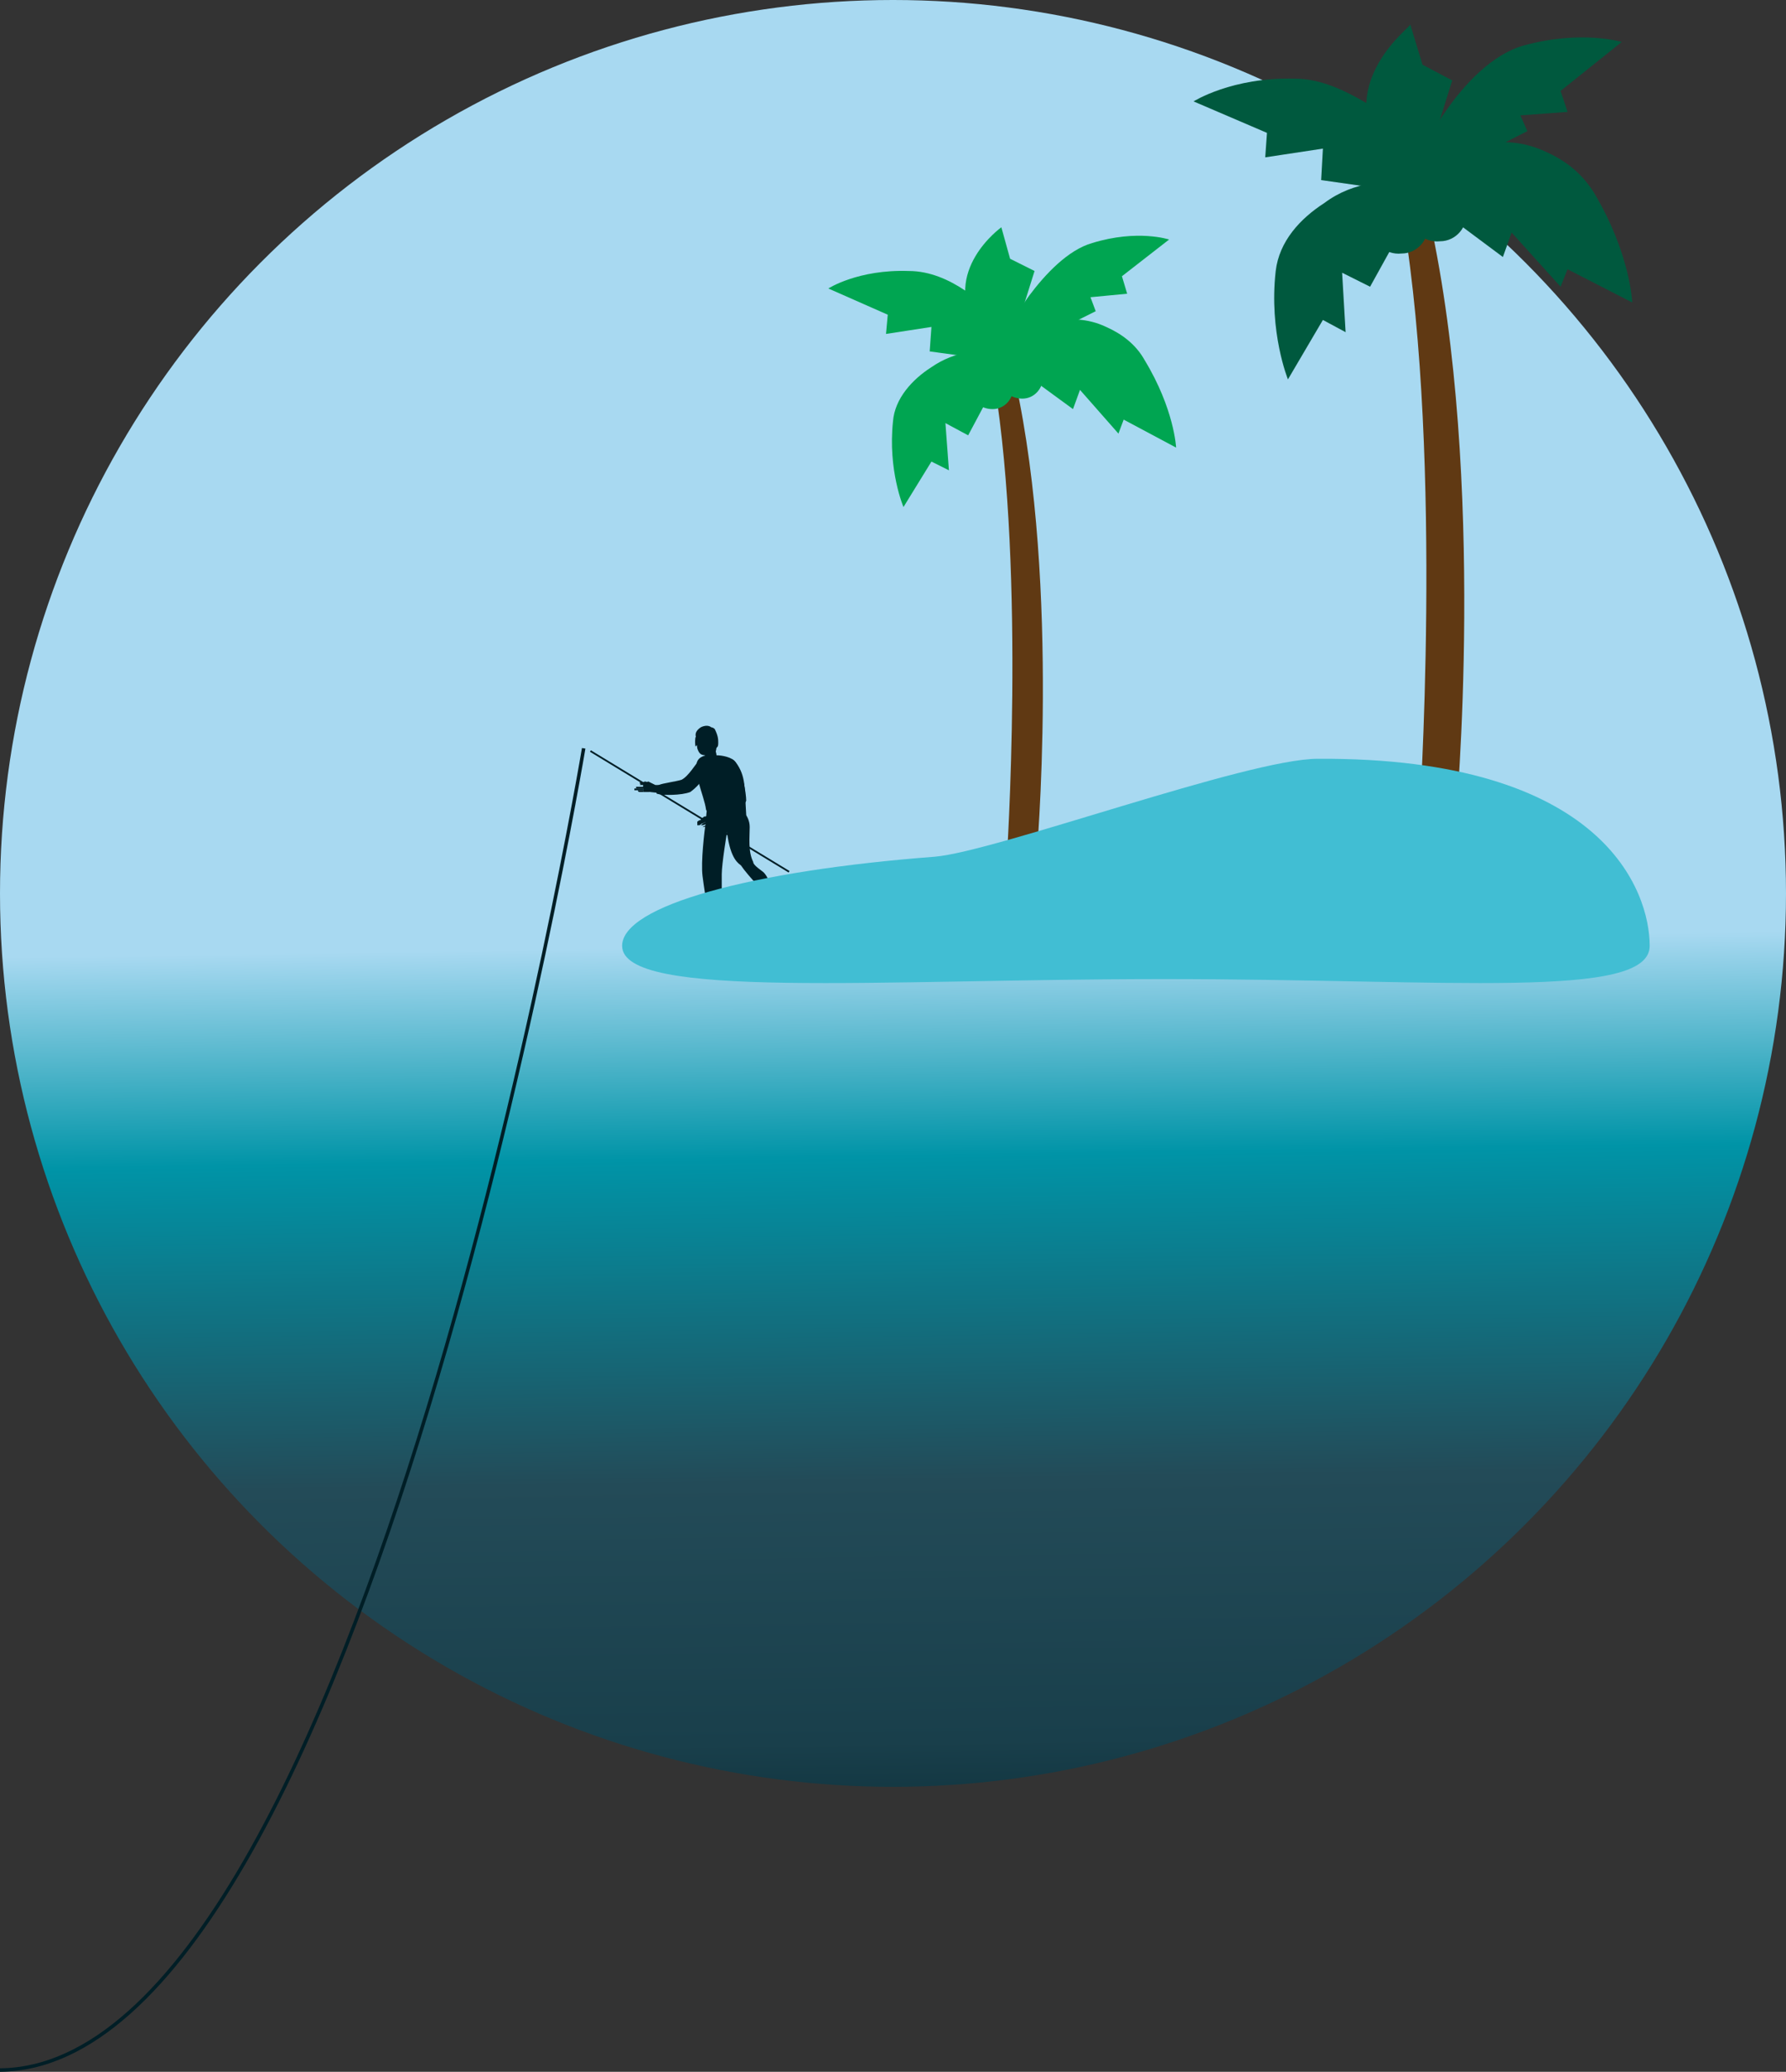 <?xml version="1.0" encoding="UTF-8"?><svg id="Layer_1" xmlns="http://www.w3.org/2000/svg" xmlns:xlink="http://www.w3.org/1999/xlink" viewBox="0 0 102.2 118.5"><rect x="0" y="0" width="102.2" height="118.5" fill="#333333" stroke="none"/><defs><style>.cls-1{fill:url(#linear-gradient);}.cls-1,.cls-2,.cls-3,.cls-4,.cls-5,.cls-6,.cls-7,.cls-8{stroke-width:0px;}.cls-2{fill:#603913;}.cls-3{fill:#fff;isolation:isolate;opacity:.3;}.cls-4{fill:#001e26;}.cls-5,.cls-9{fill:none;}.cls-6{fill:#00a551;}.cls-10{clip-path:url(#clippath);}.cls-7{fill:#41bed3;}.cls-8{fill:#00593e;}.cls-9{stroke:#001e26;stroke-miterlimit:10;stroke-width:.2px;}</style><clipPath id="clippath"><rect class="cls-5" x="112.8" y="-373.6" width="801.6" height="233"/></clipPath><linearGradient id="linear-gradient" x1="52.14" y1="-17.54" x2="51.09" y2="53.76" gradientTransform="translate(0 104.2) scale(1 -1)" gradientUnits="userSpaceOnUse"><stop offset=".13" stop-color="#001e26"/><stop offset=".31" stop-color="#193f4b"/><stop offset=".52" stop-color="#234b58"/><stop offset=".78" stop-color="#0094a7"/><stop offset=".95" stop-color="#a8d9f1"/></linearGradient></defs><g id="Bg_0"><g class="cls-10"><path class="cls-7" d="M549.1,33.2c-.8-.2-7-1-9.2-1-2.9.1-5.9.1-8.9.6-3.2.5-5.5,1.4-8.7,1.4-4.2,0-6.9-3.6-10.3-5.1-5.6-2.4-10-1-16.6-.7-2.3.1-6.1-1.1-11.1-3.5-1.1-.5-2.9-.6-4.3-.8-3-.3-5.7.1-9,.6-2.6.4-7.2,2-9.7,1.6-5.6-.8-14-4.6-15.6-5.2-3.3-1.3-5.2-2.7-9-2.3-4.4.4-8.3.3-13.1,1.8-5,1.5-5.6,3.6-10.7,5.1-5.3,1.6-14.2-1.1-21.2-.5-3.6.3-7.4.9-10.2,1-2.9.1-5.6.8-8.5.7,1.6-1.6,4.1-3.3,5.9-4.9q.1-.1.2-.2c1.6-.9,3.4-1.8,4.2-2.2,2.1-1.1,4.2-1.6,6.5-2.3,2.2-.7,11.6-1.7,12.7-2,2.9-.6,5.6-3.3,7.8-5.5,4.8-4.8,6.6-2.7,9.7-3.6,2.2-.6,5.2-1.8,7.4-2.5,1.6-.6,2.2-1.3,3.3-2.7,4.4-6,8.4-9.8,13-16.1,2.2-3,10.6-10.4,13.7-13.3,4.6-4.3,8.5-12.5,12.6-18.5,5.7-8.4,9.5-13.3,10.5-14.8,1.4-2.1,2.6-5,4.3-6.8,3.1-3.2,10.4-10.1,14.3-14.6,1.6-1.9-.4-1.9-.6-1.6-3.7,4-13.6,13.5-13.9,12.5-.5-1.6,1.6-6.3,3.1-8.1,4.1-5,18.4-14.3,23.5-17.5,4.5-2.9,11.2-5.8,15.8-8.1,5-2.5,10.9-5,14.5-9.7-.2-.4-.6-.9-1-1-6.3,6.4-13.5,9-21.6,12.9-8.2,3.9-17.4,10.1-21.8,13.3-3.9,2.9-8.4,5.7-11.7,9.4-3.2,3.6-3.4,7.3-4.2,11.5-1.6,8.1-10.3,17.4-13.7,22.6-2.5,3.8-6,10.5-9.6,14.8-2.4,3.2-7,6.2-11.3,10.2s-15.9,18.6-18.1,21.1c-1.8,2-3.6,2.2-6.7,3.4-2.4.9-4.9.7-7.3,1.3-2.9.8-4.5,2.3-6.8,4.6-4.8,4.8-8.8,4.6-13.7,5.2-2.7.3-5.7.8-8.5,1.7,3.1-2.7,8.1-4.2,11.5-6.5,4.2-2.9,7.9-6.5,10.5-10.8,1.3-2.2,2.6-4.2,3.7-6.6,1.5-3.2,3.1-5.1,4.9-7.1,4.4-5.3,5.4-10.2,6.3-16.9.6-4.7,1.2-8.3,1.3-12.9,0-2,.7-4.2,1.5-6,1.1-2.6.8-5.7-.3-7.9-1.4-2.8-1.5-4-2-7.2-.8-5.3-1.5-10.4-1-16,.4-4.7,1.6-19.3,3.5-23.4,2-4.4,6.9-9.3,8.9-12.4,1.5-2.3,1.4-6.5,1.6-10.2.4-6.4,5.6-12.5,7.5-15.3,2.5-3.8,11.7-15.5,15.2-18.4,3.3-2.7,8.2-4.1,9.6-6.5,0-.4-.3-1.1-.5-1.3-2,1.3-2.8,2.4-4.5,3.2-1.2.6-3.7,2.7-4.4.5-.3-1,1.4-10.3,2.2-12.4.2-.4-1.1-1-1.6-1.1-1.6,3.7-2.5,10.2-2.5,12.6,0,6-7.5,12.2-11.3,17-2.1,2.6-11.7,15-11.8,19.2-.1,3.7-.5,6.3-1.1,10.1-.6,3.5-7.7,10.2-9.8,14-1.9,3.4-2,6.8-2.3,10.4-.8,7.4-2,14.9-1.6,22.2.2,4.1.6,8.3,1.6,12.1.9,3.4,3.3,6.2,1.3,10.7-.6,1.3-1.5,3.4-1.8,5.3-.8,5.8,0,13.4-2,18.6-1.5,4-1.8,6.3-4.9,9.5-3,3.1-4.2,6.4-6.1,10.1-4.2,8.3-12.5,14.2-20.5,17.9-2.3,1.1-3.7,1.4-5.6,3.2-2.1,2.1-4.6,4.4-6.8,6.4-5.4,4.9-8.9,7.8-14.6,10.7-3.6,1.9-10,8.1-15.7,9.9,1-2.2,4.8-10.8,3.9-14-.4-1.4-.8-2.6-1-4.1-.3-2.4-.7-5.2.2-7.7,1.3-3.6,2-8.1,3.3-11.3,1.2-3,3.9-6.6,5.8-9.3,1-1.4,3.9-5.7,5.8-9.6,1.6-3.4,6.5-18.7,5.6-22.9-.7-3.2-.9-2.9-.4-5.9.2-1,.4-5.3.6-6.5.5-2.5,2.2-14.8,3.2-17,2.1-4.3,4.9-8,9.6-13.3,4.2-4.8,7.2-8.8,10.6-14.3,3.9-6.4,7.3-16.3,7.4-19.8,0-1.8.7-3.5,1.6-5.1,1-1.6,2.5-3.2,3.7-4.7,1.1-1.4,2.7-3,3.2-4.8.4-1.6-.1-3.2-.3-4.7-.7-5,.2-8.1,2.4-10.4,2.2-2.2,7.3-3.9,10-5.2,3.4-1.5,6.6-3.4,9.1-6.4,2.9-3.3,3.2-6.9,3.4-10.8.5-7.2,2.8-14,5.2-21.1-.4-1-1.9,0-2.6.6-1,1-1.9,5.2-2.7,8.9-.8,3.6-1.5,7.1-1.8,10.7-.3,3.6-.7,7.7-3.9,10.3-2.9,2.4-4.7,3-7.9,4.9-2.9,1.7-6.8,2.9-9.6,4.7-2.5,1.6-4.3,4.6-4.7,7.5-.5,3.2.2,6.8,0,9.7-.3,2.8-4.9,6.6-6.6,9-2.4,3.2-1.4,5.3-2,8.5-.8,4.3-4.6,17.7-15.7,30-1.5,1.6-2.9,3.2-4.3,4.9-2.5,2.8-4.2,5.3-6,8.5-3.1,5.2-3.9,12.9-4.4,18.5-.3,3.2-1.2,5.5-2,8.7-.5,2.2.6,4.7.6,6.8s-.5,3.9-.9,5.9c-.9,4.4-2.2,9-3.9,13.3-1.1,2.7-8.1,13.6-9.7,13.4-2.4-.2-1.5-8.4-.8-10.3,1.8-5.7,2.9-9.6,4.2-14.7.8-3.2,1.1-4.5-.7-6.8-1.3-1.6-3.3-3-3.6-5.3-.2-2.2,0-4.1-.1-7.1-.1-5.7-.4-11.4.1-17.2.2-2.3.5-4.3,0-6.3-.6-2.5-1.3-4.3-1.3-7.1,0-5.7,2-16.1,3.2-18.4,1.3-2.6,2.9-5.1,5-7.8,3.3-4.3,4.1-7.8,5.3-12.5.5-2,1.2-4.4,1.5-6.3.4-2.1,1.4-3.2,2.5-5,1.4-2.1,1.9-3.1,1.8-5.4-.1-1.7-.3-3.5-.3-5.2,0-4.6,2.7-8.9,4-13.2,1.8-5.7,2.9-9.1,3.4-14.1.2-2.2.4-4.7.3-6.8-.2-2.3-.7-4.5-1.1-6.7-.3-2.1-1-6-1-8.2,0-2.9,3.4-7.5,4-8.8,1.7-3.3-.2-8.5,1.2-14.3.6-2.5,2-4.4,2.9-7,.8-2.1,1.5-5.3,1.5-6.1-.2-1.1-1-.9-1.6.2-.4,1.4-.8,4.2-1.6,6.1-.9,2.2-2.6,4.8-3.1,7-.8,3.5-.9,8.2-.7,11.6.2,2-4.8,6.1-5.3,11-.2,2.5,1,5.8,1.4,9.4.5,4.9.6,9.9-.3,15.3-.3,1.9-2.3,10-4.1,14.5-1.4,3.5-2.6,5.5-3.1,8.5-.5,3.1.8,5.5.2,7.8-.4,1.7-2.7,5-3.5,6.5-1.5,2.7-.7,5.1-1.9,8.5-1.3,3.7-2.8,8.7-5,11.9-1.8,2.7-3.7,4.7-5.3,7.5-1.6,2.8-1.9,4.4-2.4,7.4-.4,2.4-1.5,9.5-1.9,12.7-.6,4.3,1.9,7.3,1.3,11.2-.9,6.1-.1,17.8-.1,21.7.1,2.9-.4,6,.5,8.7,1,2.9,4.4,3.8,3.8,7.4-.7,4.9-3.8,10.9-4.8,15.8-.5,2.4-.9,4.9-1.1,7.2-.3,3.6.1,7.6,1.8,10.6.7,1.4.6,2.3.3,4-.6,3-2.9,5.8-3.2,8.7-.3,2.7,1.3,4.8,1.4,7.4.2,7.4-3.4,20.5-11.4,23.8-6.7,2.8-14.8,1-22.4,3.8-3.4,1.2-6.6,2.3-9.8,4.8-2.9,2.2-6.6,5.9-8.6,8.8-.9-1.2-.9-3.9-1.3-5.5-.9-3.8-3.6-5.9-5.6-8.8-2.4-3.4-3.9-6.3-5.3-10.2-.3-.9-1.3-2.4-1.2-4.5.3-6.7,3.2-17.8,3.8-21.4.9-5.2,1.9-17.7,1.6-20.1-.3-2.8,0-5.2-1-7.5-1.4-3.2-6.4-16.7-6.9-19.3-1.4-7-3.3-17.2-4-22.8-.9-8.3,2.6-16.7,5.8-25,2.6-6.6,5.5-13.2,8.9-19.5,1.3-2.4,3-5.4,4.1-7.8,1.2-2.6,1.1-4.8,1.3-7.5.3-6.4-.7-6.8,3-12.9,1.7-2.8,2.3-4.9,4.1-7.7,1.9-2.9,8.2-10.2,9.5-13.5,2.8-7.1,1.4-12.8-.9-18.9-1.1-3-2.4-6-3.4-9-1.3-4-.4-7.2-.5-11.1-.3-9.8,10.5-16.7,11.8-20.2,1.2-3.4,1.6-7.1,2.2-10.5.5-3.3,1.8-7.4,1.9-10.8-.4,0-1,0-1.4.1-.7,2.6-1.3,5.1-2,7.7-1.1,4.8-.8,10.5-4.3,14.6-3.6,4.1-9,10.2-9.5,12.7-.5-2.7-1-4.2-.5-7.2.8-4.9,3.2-10.2,4.8-13.9,1.8-4.2-1.2-6.4-.6-12.1-.7,0-1.3,0-1.6.4-.6,1-.1,5.2.3,6.7,1,4.1-.9,7.2-2.8,11.3-1.5,3.4-2.7,7.8-2.8,11.3-.1,3.2,1.6,5.9,1.8,9,.5,5.1-1.6,9,.5,13.5,1.7,3.4,2.5,6.7,4.3,10.7,1.6,3.7,1.8,7.6.9,12.2-1,5.5-6,10.3-10.2,16-2.1,2.9-3.9,8.9-7.2,10.3-1.7.7-6.5-5.6-7.6-8.3-1.6-4-3.3-9.8-3.6-13.6-.3-2.9-.9-3.8-2.8-5.6-1.8-1.7-3-2-4.9-3.7-1.8-1.6-1.6-4.1-1.3-6.4.9-6.5-.3-11.4-2.2-15.7-.8-1.8-2.7-4.6-4.4-6.2-1.7-1.7-3.8-3.2-4.6-5.6-1-2.8-1.2-6.2-.8-9.8-.4,0-1.2.3-1.5.4-1,4.9-.2,11.1,3.3,14.2,4,3.6,6.7,7.3,7.8,13,1.2,6.5-1.1,11.5.1,15.7.8,2.7,4.3,4.1,6.2,6,1.6,1.6,2.7,1.2,3.1,5.9.7,7.7,2.4,13.5,7.7,19.6,1.4,1.7,2.7,2.4,3.4,4.5,2.9,7.8-.9,14.1-4.8,22.1-7.6,15.3-11.5,25-13.4,33-.8,3.5-1.8,8.7-1.7,12.1,0,1.7,2.5,13.5,4.2,21.5.8,3.7,2,7.6,3,11,.2.7,2.8,8.1,3.8,15.5.7,5.1.4,9.9.3,11-.4,4.8-1,9.6-2,14.5-.9,4.5-2.3,8.9-2.9,13.4s-1.1,7.4.5,11.3c1.4,3.4,2.9,7.6,4.6,10.9,1.7,3.4,4.4,6.1,4.9,10.3.3,3.4-.5,7.1-1.4,10.5-5.2-2.1-9.6-5.8-14.6-8.3-8-4.2-11.1-8.7-14.6-17.2-1.4-3.3-5-12.1-7.1-15.9-.2-3.4-1-10.5-1.1-12.3-.3-4-1.2-7.7-1.6-11.7s-2.7-4.3-3.1-8.2c-.2-3-2.2-18.3-3-20.2-1.1-2.6-7.1-8.9-8.5-11.1-2.2-3.8-3.9-13.1-10.7-18-1.9-1.3-4.4-1.5-6.4-2.5s-12.8-8.1-14.2-11.7c-1-2.6-1.1-6.2-1.9-9-1-3.5-1.7-4.9-3.5-8-3.2-5.6-8.2-11.5-13.5-15.3-4.6-3.3-9.7-6.2-14.4-7.9-2.4-.9-8.5-1.4-10.8-3-4.3-3-8-7.4-8.8-8.3-1.8-2.1-2.7-4.8-4.3-6.6-.7-.8-2.1-1-2,1.2,0,1,4.2,5.8,5.4,7.5,2.2,3,4.9,5.8,7.9,7.9s7.1,2.1,10.6,3.2c3.6,1.2,6.8,2.9,10,4.8,7.8,4.7,15.7,13.7,17.4,17.5,2.2,4.7,4.4,9.3,5.1,14.7.5,4.2,2.2,5.5,5.3,7.6,2.8,2,5.6,5,8.5,7,2.7,1.8,6.5,1.8,8.9,3.9,3.4,3,5.7,6.3,7.1,10.7,1.4,4.3,3.3,6.4,6,9.9,1.5,1.9,3.2,4.4,4.2,6.9,1.3,3.1,2,7.6,2.3,12.7.1,1.9.4,4.9.4,6.8,0,2.7.3,3.1,1.4,5.3,1.6,3.3,1.8,7.5,2.3,11.3.3,3,.3,8.1.6,11.4-2.2-.9-4.7-1.4-6.9-1.9-3.8-.8-7.5-1.7-11.3-2.4-3-.6-6.9-2.1-9.7-3.2-3.2-1.3-4.8-2.6-7.2-4.9-3.3-3.1-16.1-16.5-17.5-17.9-1.9-1.9-8.1-9.8-9.9-11.6-.9-.9-3.3-3.1-4.3-3.9-1.6-1.3-2.6-1.8-4.3-2.9-2.5-1.7-9.8-5.9-11.3-7-1.7-1.1-3-2.1-4.9-2.9-1.7-.7-3.3-1.9-5-2.7-1.7-.9-12.6-5.8-15.8-6.6-1.3-.3-6.8-.1-8.1-.2-2.7-.3-5.1-2.4-7.3-3.7-2.4-1.5-4.4-3.3-6.6-5-1.2-.9-2.4-1.7-3.6-2.6-.6-.4-1.3-.9-1.9-.9s-1.4.6-1.4,1c0,.2,1.7.9,2.5,1.4,1.5.9,5.8,4.3,6.5,4.9,1.5,1.3,6.2,4.7,7.2,5.2,1.9.9,3.4,1.6,5.2,1.7,2.2.1,4.5-.3,6.6.2,2,.4,4,.9,5.8,1.6,2.8,1.2,5.5,2.3,8.1,3.8.6.4,3.2,1.5,4.1,2.5-1.1.4-2.1,1.3-3.2,1.6-1.2.4-2.5.3-3.7.1-1.9-.3-3.8.4-5.8.7-2.7.3-4.9,1.9-7.4,1.2-2.4-.7-5.4-.9-7.8-.1-3,.9-5.6-.3-6.7-.6-1.2-.3-9.3-3.2-10.4-3.6-1.8-.5-3.3-1.6-3.6-1.4-.4.2-.8,1-.4,1.6.3.5,1.6,1.1,2.2,1.3,1.5.6,8.2,2.8,10,3.4,1.6.6,3.3,1.4,5,1.7,2.1.4,4.3-.5,6.4-.9,2.3-.4,3.8.7,5.9.9,3.3.4,7.2-2.1,10.7-2.1,1.8,0,3.5.4,5.3.1,1.7-.3,3.4-1.3,5.2-1.4,2.9-.1,14.4,7.6,16.6,9.1.1.1,5.3,3.1,4.4,3.6-2.1,1.1-4.8,1.4-7.1,2.1-2.6.9-5.2,1.9-7.8,2.7-3.5,1-6.8,4.2-9.4,6.8-1.8,1.8-5.1,2.6-7.7,3.3-3.2.9-13.6.5-21.1-1-1.5-.3-6.7,1-8.1.5-2.5-.9-6.4-2.6-8.9-3.7-.9.1-.6.9-.6,1.1,2.3,1.5,6,2.9,8.3,3.8,3.2,1.3,5.2.1,9,.2,1.7,0,6.8,1.1,8.4,1.3,5.3.8,8.7.7,14.2-.3,3-.5,6-.6,8.3-2.9,2.1-2.1,5.4-5,7.6-6.2,3.5-1.8,9.3-2.8,13.5-3.2,5.3-.6,10.7,5.9,16.7,12,8.5,8.6,13.9,19.9,26.8,23.2,4.8,1.2,9.3,2.6,14.1,3.9,4.2,1.1,9.1,1,12.4,4.2,2.8,2.8,4.2,8.1,5.9,11.8,3.6,7.9,5.7,19,14.1,22.9,4.2,1.9,8.1,4.1,11.7,7.1s5.2,7.1,7.8,11c2.4,3.7,4.2,7.9,6.7,11.5,1.6,2.4,4.1,4.4,6.5,6,1.2.8,2.7,1.7,4.3,1.5,2.2-.2,3.1-2.5,4.8-3.9,2.2-1.7,4.7-2.5,6.7-4.6,2.6-2.7,2.1-4.3-.1-6.3-2.7-2.4-5.1-4.7-7.2-7.7-2.5-3.4-5.3-8.4-2-13.3,2.8-4.2,6.3-8.4,10.5-11.3,2-1.4,4.9-2.2,7.1-2.5,2.7-.4,13-.4,15.8-.3,2.7.1,4.5-1.9,6.4-3.9,2-2.1,3.6-4.3,6-6,2.6-1.9,5.4-3.5,8.3-5.1,2.2-1.3,4.6-2.8,6.6-4.4,1.9-1.5,3.5-3.2,5.8-4.1,1.8-.7,3.3-.8,5.1-.9,1.6-.1,3.2-.1,4.8-.4,1.5-.3,3-.9,4.5-1.2,4.4-.8,14.4-1.3,18.1-.5,1.7.4,9.2.3,11.2.4,1.8.1,3,.5,4.9-.2,3.2-1.2,6.2-4.5,9.4-5.9,2.2-1,10.7-2.2,12.9-2.6,3.3-.6,11.4,3.3,13.6,4.3,2.4,1.1,5.2,2.1,7.9,2.8,2.2.5,4.3-.3,6.5-.9,3-.8,5.9-1.2,8.9-1.7s5.8-1.1,8.5-.1c4.4,1.6,8.1,3.8,13,3.8,4.2,0,8.5-1,12.6-.3,4.1.6,7.1,3.6,10.3,5.4,2.2,1.2,10.9-1,13.3-1.2,1.8-.2,14.1-1.3,17.9,1,1.6-.4.9-2.2-.4-2.6Z"/><path class="cls-7" d="M122.1,2.9c-3.6,3.8-7,7.6-12.1,7.9-2.5.1-5.3.2-7.7,1.3-.4.2-.3.9.1.7,3.8-1,7.5-.4,11.2-1.4s7-4.9,9.5-7.8c.6-.7-.4-1.4-1-.7Z"/></g></g><g id="Layer_1-2"><circle class="cls-1" cx="51.1" cy="51.1" r="51.1"/><path class="cls-9" d="M33.4,42.8S20.8,118.2,0,118.4"/><path class="cls-4" d="M43.5,52.3s0,.1.1.1c.2.1.3.1.4,0l.2-.2h0l.2-.2h0v-.1s-.8.3-.9.4Z"/><path class="cls-4" d="M43.8,51.9c0-.1.1-.3.3-.3,0,0,.2,0,.2.1v.4c-.1,0-.1.1-.2.2,0,.1-.1.2-.2.3h-.3c-.1,0-.1-.1-.1-.1.1-.3.3-.4.3-.6Z"/><path class="cls-4" d="M43.6,51s.3.4.3.8c0,.1.2,0,.3,0,0-.1-.1-.9-.1-.9l-.5.1Z"/><path class="cls-4" d="M40.2,53.5v.1q.1.1.2.1s.2.1.3,0l.2-.2h0l.2-.1h0v-.1c0,.1-.8.2-.9.2Z"/><path class="cls-4" d="M40.6,53.2c.1-.1.2-.2.4-.2l.1.1v.2s0,.1-.1.1-.2.1-.2.1c-.1.1-.2.1-.3.2h-.2l-.1-.1c-.1,0-.1-.1,0-.1.1-.2.3-.1.4-.3Z"/><path class="cls-4" d="M41,53.2c-.1,0-.2,0-.3-.1,0-.3-.1-.6-.1-.6h.4c.1.1.1.6,0,.7Z"/><path class="cls-4" d="M44.3,51.4s-.2-1.1-.6-1.5c-.1-.1-.6-.4-.6-.6-.3-.6-.2-1.4-.2-2,0-.7-.6-1.1-.6-1.1,0,0-.2.4-1,.3-.6-.1-.8-.6-.8-.6,0,0-.1.7-.1,1-.1.7-.3,2.4-.2,3.2,0,.1.4,2.7.4,2.7,0,.1.1.1.4.1.1,0,.3-.1.3-.2v-2.7c0-.6.3-2.4.3-2.4.2,1.6.7,1.8.8,1.9.4.6,1.5,1.7,1.5,1.8s.2.1.4,0c-.1.3,0,.2,0,.1Z"/><path class="cls-4" d="M36.8,44.8v.5h.3c.1,0,.2,0,.3-.1l.1-.3-.2-.1-.2-.1-.3.1Z"/><path class="cls-4" d="M36.6,44.8c0-.1.1,0,.3-.1.1,0,.3.1.3.1l-.1.1h-.2s-.2,0-.3-.1c.1,0,0,0,0,0Z"/><path class="cls-4" d="M36.8,45.3h-.2s-.1,0-.1-.1h.3v.1Z"/><path class="cls-4" d="M36.8,45.1v.1h-.5v-.1h.5Z"/><path class="cls-4" d="M36.8,45.1h-.4v-.1h.6l-.2.1Z"/><path class="cls-4" d="M36.8,44.8v.1h-.5.3c.1-.1.2-.1.2-.1Z"/><polygon class="cls-4" points="37.3 44.9 37.2 45.3 38.1 45.4 38.1 44.9 37.3 44.9"/><path class="cls-4" d="M40.6,43.6c-.2-.5-.5-.2-.6-.1-.2.2-.6.9-1,1.1-.3.1-1.1.2-1.3.3-.1,0-.2.5-.1.5.3.1,1.4.1,1.9-.1.7-.5,1.2-1.4,1.1-1.7Z"/><path class="cls-4" d="M42.1,43.6c-.2-.3-.8-.4-1.1-.4-.6-.1-.9.1-1,.2-.5.5.3,2.1.4,2.9,0,.1.3.3.9.5.3.1.7.1.9.1s.5-.2.5-.3c-.1-1.5,0-2.2-.6-3Z"/><path class="cls-4" d="M40.1,41.6c.4-.2.6,0,.6,0,0,0,.1,0,.2.1.2.4.2.6.2.8,0,.3-.1.2-.2.4-.1.2-.9-.5-.9-.5,0,0-.5-.4.1-.8Z"/><path class="cls-4" d="M40.7,43.7c-.2,0-.3-.1-.3-.3-.1-.3-.1-.5-.1-.5l.5-.3s.2.4.2.6c.1.2,0,.5-.3.5Z"/><path class="cls-4" d="M40.4,43.2h0c.1.1.2.1.4,0,.2-.1.2-.5.2-.5v-.1c-.2.2-.4.6-.6.6Z"/><path class="cls-4" d="M39.8,42.2s.1.5.1.6c.1.3.2.4.5.4.2,0,.4-.3.4-.6,0-.2-.1-.6-.1-.6-.1-.1-.8-.1-.9.2Z"/><path class="cls-4" d="M40.8,42.4c-.1,0-.1.1-.1.2s0,.2.1.1c.1,0,.1-.1.1-.2q0-.1-.1-.1Z"/><path class="cls-4" d="M40.8,42.5v.1q.1,0,0-.1.1,0,0,0Z"/><path class="cls-4" d="M40.9,42c0-.1,0-.2-.3-.2-.2-.1-.5-.1-.7.2-.2.2-.1.7-.1.7l.1-.1v.1s.1-.1.2-.1c.3-.1.4,0,.6-.2v.1h.1c.1-.1.1,0,.1,0,0,0,.1-.3,0-.5Z"/><path class="cls-4" d="M43.8,51.4c-.1,0-.2,0-.2-.1q.1.1.1.2c0,.1.1.2.4.1.1,0,.2-.1.2-.2v-.2c-.1.1-.3.2-.5.2Z"/><path class="cls-4" d="M40.7,52.7c-.1,0-.2-.1-.2-.1v.2c0,.1.1.2.4.2.2,0,.3-.1.3-.2v-.2c0,.1-.3.2-.5.1Z"/><rect class="cls-4" x="39.42" y="39.75" width=".1" height="13.3" transform="translate(-20.68 56.05) rotate(-58.72)"/><path class="cls-4" d="M40.3,46.8l.2.4.3-.1.2-.2-.1-.3h-.4l-.2.2Z"/><path class="cls-4" d="M40.1,46.9c0-.1.1-.1.2-.2h.3v.1h-.2s-.2.1-.3.1h0Z"/><path class="cls-4" d="M40.5,47.2l-.2.1h-.2.1l.2-.1h.1Z"/><path class="cls-4" d="M40.4,47h0c.1.1-.1.2-.2.2h-.3.2c.1-.1.3-.2.3-.2Z"/><path class="cls-4" d="M40.4,47l-.2.1c-.1,0-.1.1-.2.1h-.1v-.1s.1,0,.2-.1c.1,0,.2-.1.2-.1l.1.1Z"/><path class="cls-4" d="M40.3,46.8l.1.1-.2.1s-.1.1-.2.1h-.1v-.1s.1-.1.2-.1c0,0,.2-.1.2-.1Z"/><polygon class="cls-4" points="40.7 46.6 40.8 47 41.9 46.4 41.7 45.9 40.7 46.6"/><path class="cls-4" d="M42,43.5c-.4-.3-.7.2-.5.6.1.2.4,1,.4,1.3s-.9.9-.9,1.1c0,.1.1.3.2.4.2.1,1.3-.6,1.5-1.1,0-.4-.2-1.8-.7-2.3Z"/><path class="cls-3" d="M79.1,48c0,1,1.4,1.7,3.1,1.7,1.7-.1,3-.9,3-1.9s-1.4-1.7-3.1-1.7c-1.8.1-3.1.9-3,1.9Z"/><path class="cls-2" d="M82.3,48c.6,0,1-.5,1-1.1,0,0,1.8-19.4-1.5-34.4-.1-.4-1.5-.3-1.5.1,2.3,13.9.9,34.4.9,34.4.1.5.6,1,1.1,1Z"/><path class="cls-8" d="M80.7,12.3c0,.9.8,1.6,1.7,1.5.9,0,1.6-.8,1.5-1.7,0-.9-.8-1.6-1.7-1.5-.9.1-1.5.9-1.5,1.7Z"/><path class="cls-8" d="M78.5,13c0,.9.8,1.6,1.7,1.5.9,0,1.6-.8,1.5-1.7,0-.9-.8-1.6-1.7-1.5-.9.1-1.5.9-1.5,1.7Z"/><path class="cls-8" d="M79,8.8c.7,1.1,2.1,2.2,2.1,2.2l2-6.4-1.7-.9-.7-2.3c.1.1-4.3,3.2-1.7,7.4Z"/><path class="cls-8" d="M68.3,5.8s2.2-1.4,5.8-1.3c1.5,0,2.9.7,4.1,1.4,1.8,1.2,2.9,3.1,3,5.2l-5.6-.8.1-1.8-3.3.5.1-1.4-4.2-1.8Z"/><path class="cls-8" d="M73.7,21.7s-1.1-2.7-.7-6.2c.2-1.7,1.4-3,2.8-3.9,1.6-1.2,3.8-1.5,5.7-.8l-3.1,5.6-1.6-.8.2,3.4-1.3-.7-2,3.4Z"/><path class="cls-8" d="M92.8,2.4s-2.3-.7-5.6.2c-1.8.5-3.4,2.2-4.5,3.8-1,1.4-1.6,2.9-2,4.5l6.7-3.4-.4-.9,2.7-.2-.4-1.2,3.5-2.8Z"/><path class="cls-8" d="M93.4,17.3s-.1-2.8-2.2-6.3c-.7-1.1-1.6-1.8-2.7-2.3-2.7-1.3-5.9-.3-7.6,2.2l5.1,3.8.5-1.4,2.8,3.1.4-1,3.7,1.9Z"/><path class="cls-3" d="M55.9,50c0,.8,1.1,1.4,2.5,1.3,1.3-.1,2.4-.7,2.4-1.5s-1.1-1.4-2.5-1.3c-1.4,0-2.4.7-2.4,1.5Z"/><path class="cls-2" d="M58.5,50c.4,0,.8-.4.8-.8,0,0,1.4-15.5-1.2-27.4-.1-.3-1.2-.2-1.2.1,1.8,11.1.7,27.4.7,27.4.1.3.5.7.9.7Z"/><path class="cls-6" d="M57.2,21.6c0,.7.6,1.2,1.3,1.2s1.2-.6,1.2-1.3-.6-1.2-1.3-1.2-1.2.6-1.2,1.3Z"/><path class="cls-6" d="M55.5,22.2c0,.7.6,1.2,1.3,1.2s1.2-.6,1.2-1.3-.6-1.2-1.3-1.2-1.3.6-1.2,1.3Z"/><path class="cls-6" d="M55.9,18.8c.5.9,1.7,1.8,1.7,1.8l1.6-5.1-1.4-.7-.5-1.8s-3.5,2.5-1.4,5.8Z"/><path class="cls-6" d="M47.4,16.5s1.7-1.1,4.6-1c1.2,0,2.3.5,3.2,1.1,1.4.9,2.3,2.4,2.4,4.1l-4.4-.6.1-1.4-2.6.4.1-1.1-3.4-1.5Z"/><path class="cls-6" d="M51.7,29s-.9-2.1-.6-4.9c.1-1.3,1.1-2.4,2.2-3.1,1.3-.9,3-1.2,4.5-.6l-2.4,4.5-1.3-.7.2,2.7-1-.5-1.6,2.6Z"/><path class="cls-6" d="M66.9,13.7s-1.8-.6-4.4.2c-1.4.4-2.7,1.8-3.6,3-.8,1.1-1.3,2.3-1.6,3.6l5.4-2.7-.3-.8,2.1-.2-.3-1,2.7-2.1Z"/><path class="cls-6" d="M67.3,25.6s-.1-2.2-1.8-5c-.5-.9-1.3-1.5-2.2-1.9-2.1-1-4.7-.2-6,1.7l4.1,3,.4-1.1,2.2,2.5.3-.8,3,1.6Z"/><path class="cls-7" d="M94.4,54.1c0,3.1-11.5,1.9-27.8,1.9s-31,1.2-31-1.9c0-2.3,7.4-4.3,17.9-5.1,3.5-.3,17.9-5.6,21.9-5.6,16.4-.1,19,7.6,19,10.7Z"/></g></svg>